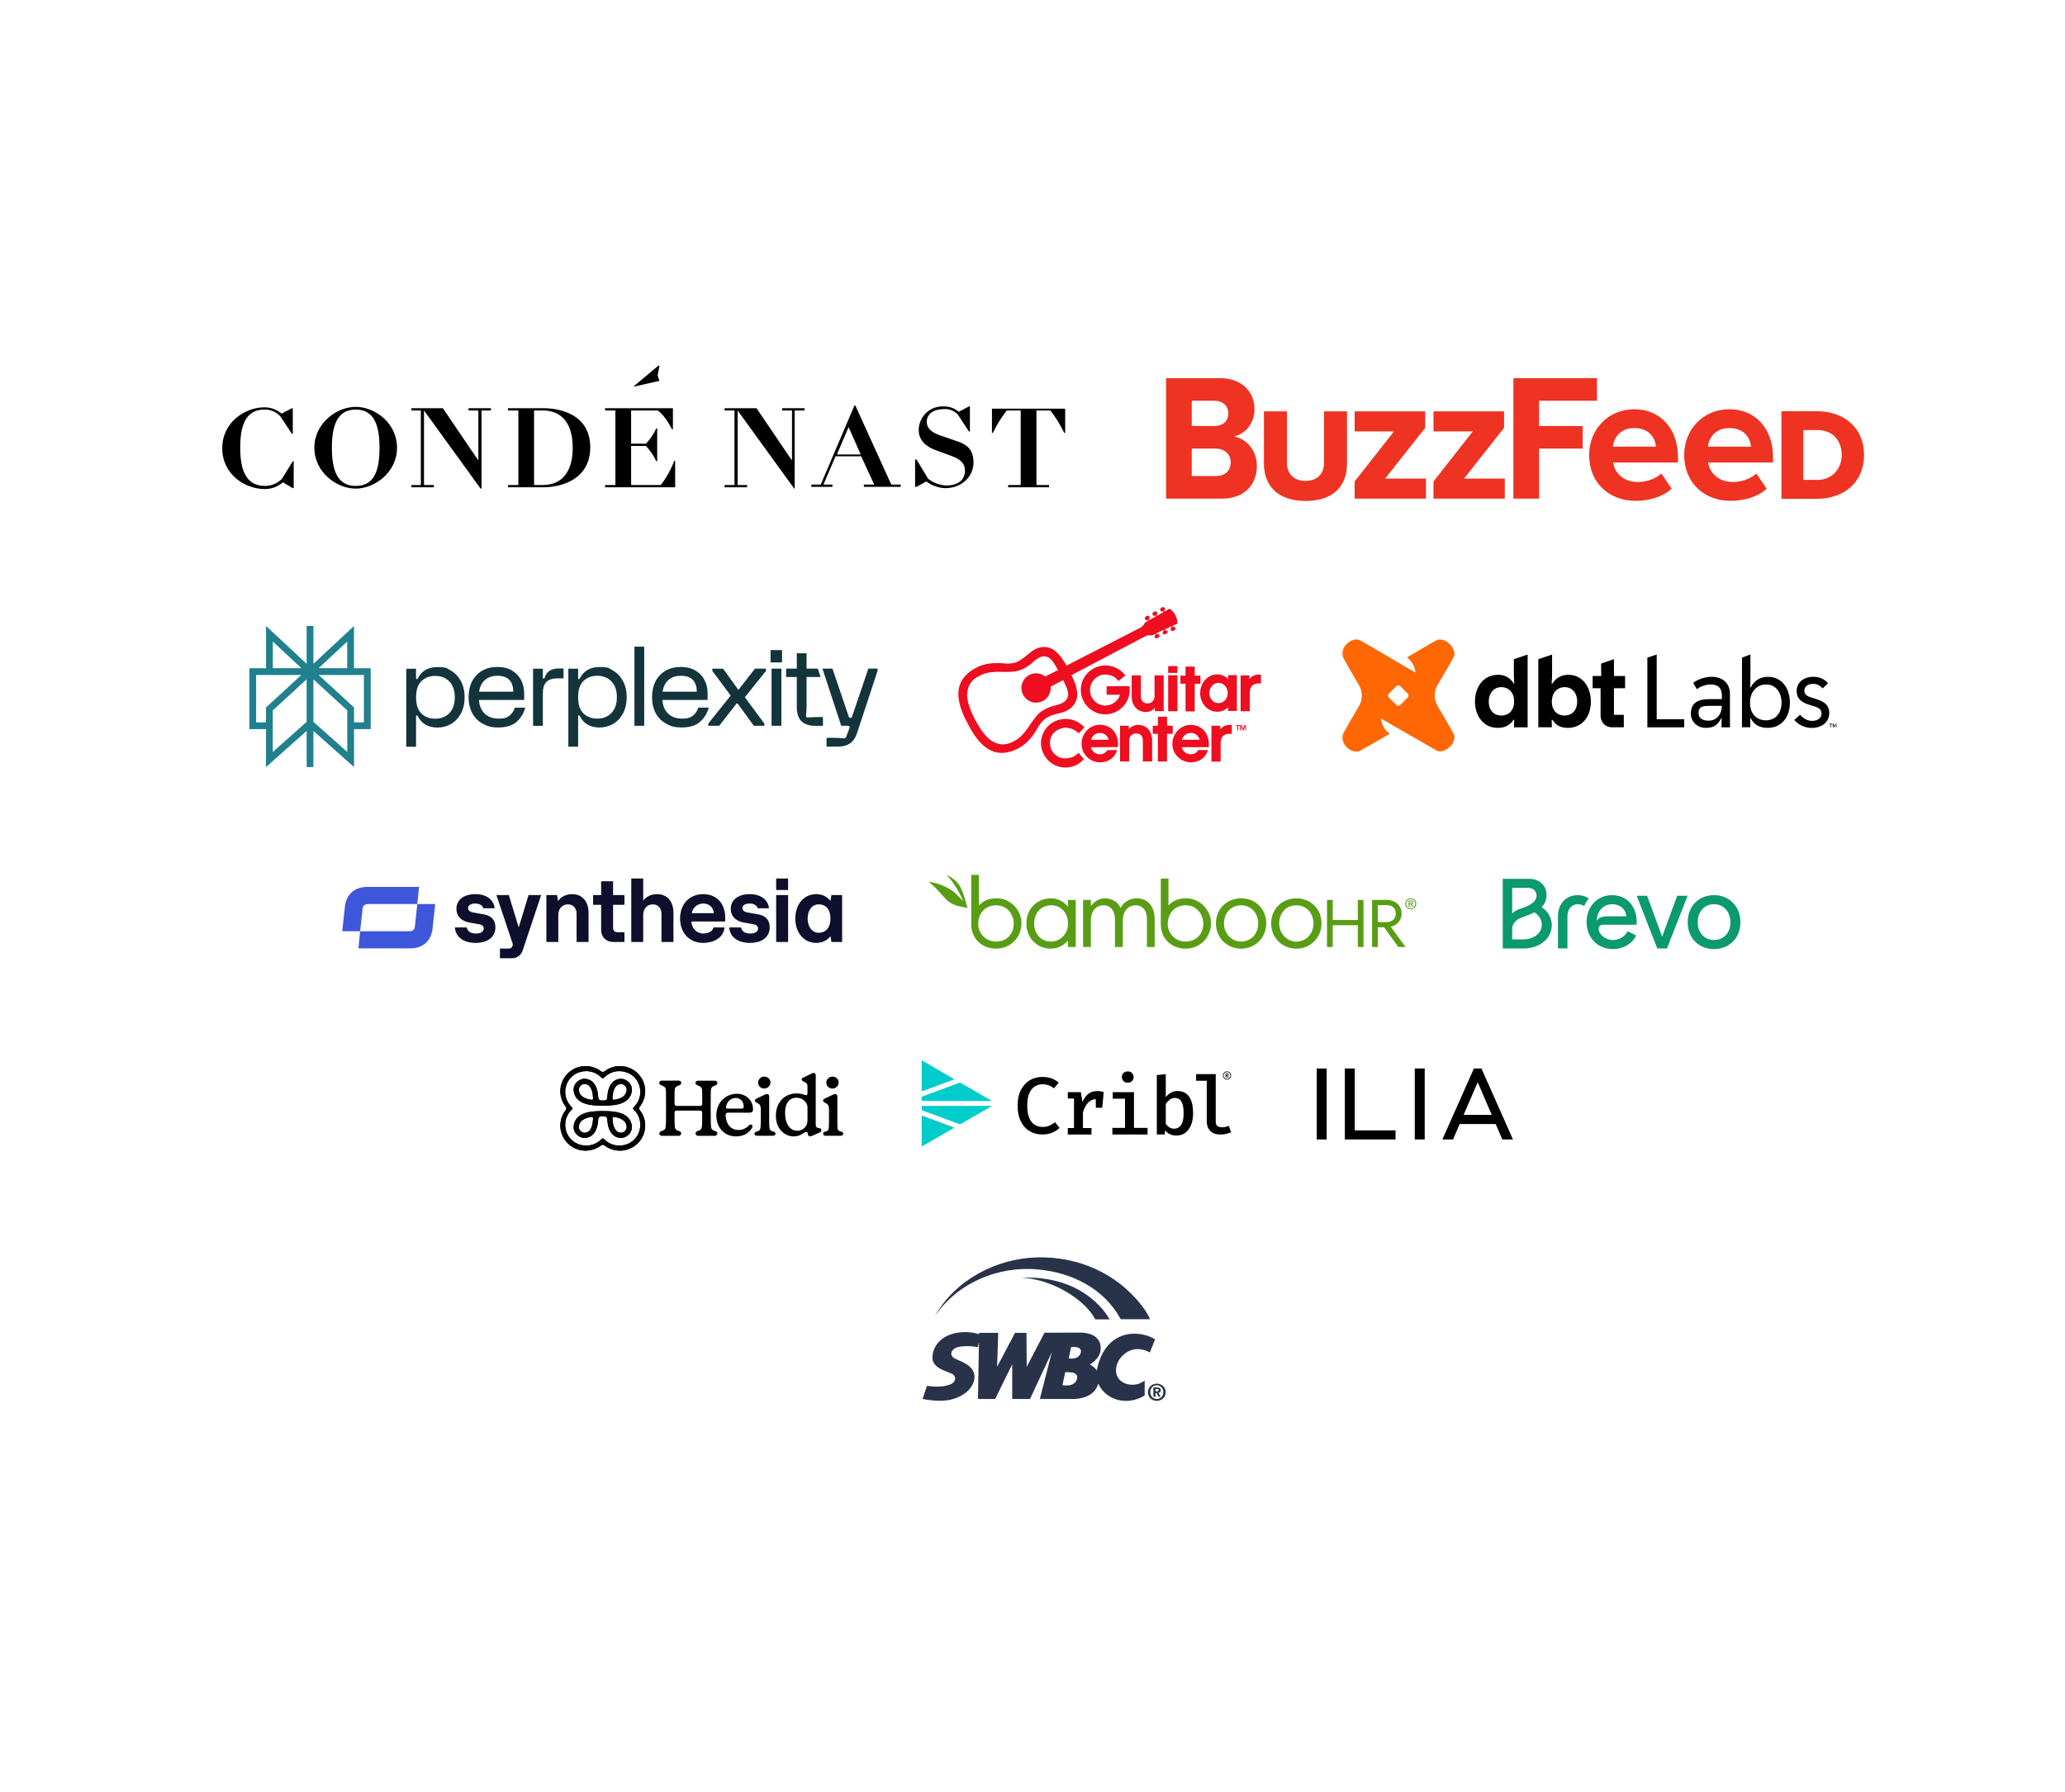 <svg width="818" height="710" viewBox="0 0 818 710" fill="none" xmlns="http://www.w3.org/2000/svg">
<g clip-path="url(#clip0_501_15781)">
<path d="M255.567 431.876C255.341 426.794 251.197 422.663 246.076 422.415C243.685 422.291 241.329 423.028 239.434 424.492C239.243 424.638 239.01 424.717 238.77 424.717C238.531 424.717 238.298 424.638 238.107 424.492C236.213 423.027 233.856 422.29 231.465 422.415C226.345 422.663 222.202 426.794 221.972 431.876C221.86 434.269 222.625 436.619 224.122 438.488C224.433 438.876 224.433 439.432 224.122 439.82C222.626 441.689 221.862 444.04 221.972 446.432C222.199 451.514 226.341 455.645 231.464 455.895C233.971 456.018 236.288 455.221 238.105 453.817C238.296 453.671 238.529 453.592 238.769 453.592C239.009 453.592 239.242 453.671 239.433 453.817C241.328 455.281 243.683 456.017 246.074 455.895C251.195 455.647 255.339 451.514 255.566 446.432C255.678 444.04 254.914 441.689 253.416 439.821C253.265 439.632 253.183 439.397 253.183 439.155C253.183 438.913 253.265 438.678 253.416 438.489C254.914 436.62 255.678 434.269 255.566 431.877L255.567 431.876ZM251.016 439.619C253.118 441.575 254.197 444.599 253.371 447.82C252.638 450.669 250.376 452.912 247.506 453.639C244.258 454.46 241.21 453.387 239.239 451.298C239.178 451.234 239.106 451.184 239.026 451.149C238.945 451.114 238.859 451.097 238.771 451.097C238.684 451.097 238.597 451.114 238.517 451.149C238.437 451.184 238.364 451.234 238.304 451.298C236.334 453.386 233.286 454.46 230.037 453.639C227.166 452.914 224.902 450.669 224.172 447.82C223.344 444.6 224.426 441.575 226.527 439.618C226.591 439.559 226.642 439.488 226.677 439.408C226.712 439.328 226.731 439.242 226.731 439.155C226.731 439.068 226.712 438.981 226.677 438.902C226.642 438.822 226.591 438.75 226.527 438.691C224.426 436.736 223.345 433.71 224.172 430.49C224.905 427.642 227.167 425.398 230.037 424.672C233.286 423.851 236.333 424.923 238.304 427.012C238.558 427.28 238.985 427.28 239.239 427.012C241.209 424.924 244.258 423.851 247.505 424.671C250.377 425.396 252.64 427.642 253.37 430.49C254.199 433.71 253.118 436.736 251.015 438.691C250.951 438.75 250.9 438.822 250.865 438.902C250.829 438.981 250.811 439.068 250.811 439.155C250.811 439.242 250.829 439.328 250.865 439.408C250.9 439.488 250.951 439.559 251.015 439.618" fill="black"/>
<path d="M246.035 427.437C244.316 427.437 242.805 428.299 241.891 429.802C241.168 430.986 240.695 432.3 240.544 434.976C240.528 435.257 240.405 435.522 240.201 435.716C239.997 435.91 239.727 436.02 239.446 436.023C239.221 436.026 238.995 436.027 238.77 436.027C238.536 436.028 238.31 436.026 238.093 436.023C237.812 436.02 237.542 435.91 237.338 435.716C237.134 435.522 237.012 435.257 236.996 434.976C236.844 432.299 236.37 430.985 235.649 429.802C234.733 428.299 233.223 427.437 231.505 427.437C229.491 427.437 227.235 429.246 227.235 431.669C227.235 433.669 228.242 435.419 229.995 436.465C231.667 437.46 233.717 438.079 238.771 438.079C243.826 438.079 245.876 437.46 247.548 436.465C249.301 435.419 250.306 433.671 250.306 431.669C250.306 429.246 248.054 427.437 246.038 427.437H246.035ZM231.055 434.707C229.525 433.795 229.297 432.412 229.297 431.671C229.297 430.496 230.507 429.489 231.499 429.489C232.491 429.489 233.328 429.964 233.876 430.864C234.44 431.793 234.814 432.873 234.935 435.194C234.939 435.277 234.924 435.36 234.892 435.436C234.86 435.512 234.812 435.581 234.75 435.636C234.689 435.691 234.616 435.732 234.537 435.756C234.457 435.78 234.374 435.785 234.292 435.773C232.58 435.521 231.742 435.118 231.056 434.709H231.054L231.055 434.707ZM246.48 434.707C245.794 435.118 244.956 435.521 243.244 435.771C243.162 435.783 243.079 435.777 243 435.754C242.921 435.73 242.848 435.689 242.786 435.634C242.725 435.578 242.676 435.51 242.644 435.434C242.612 435.358 242.598 435.275 242.601 435.193C242.722 432.873 243.094 431.792 243.66 430.862C244.208 429.964 245.03 429.487 246.037 429.487C247.044 429.487 248.239 430.496 248.239 431.669C248.239 432.413 248.009 433.794 246.481 434.706L246.48 434.707ZM231.506 450.873C233.224 450.873 234.736 450.01 235.65 448.507C236.372 447.323 236.845 446.009 236.997 443.333C237.013 443.052 237.135 442.787 237.339 442.593C237.543 442.399 237.813 442.289 238.094 442.286C238.545 442.28 238.996 442.28 239.448 442.286C239.729 442.289 239.999 442.399 240.203 442.593C240.406 442.787 240.529 443.052 240.545 443.333C240.696 446.01 241.171 447.323 241.892 448.507C242.807 450.01 244.318 450.873 246.036 450.873C248.05 450.873 250.304 449.062 250.304 446.64C250.304 444.639 249.299 442.889 247.546 441.845C245.874 440.848 243.824 440.23 238.769 440.23C233.715 440.23 231.665 440.848 229.993 441.845C228.24 442.89 227.234 444.637 227.234 446.64C227.234 449.062 229.487 450.872 231.502 450.872L231.506 450.873ZM246.488 443.602C248.017 444.513 248.244 445.897 248.244 446.638C248.244 447.814 247.034 448.82 246.043 448.82C245.051 448.82 244.214 448.345 243.667 447.445C243.103 446.516 242.729 445.434 242.607 443.114C242.603 443.031 242.617 442.949 242.649 442.872C242.681 442.796 242.73 442.728 242.792 442.672C242.853 442.617 242.926 442.576 243.006 442.552C243.085 442.529 243.169 442.523 243.251 442.536C244.962 442.788 245.8 443.191 246.486 443.6H246.488V443.602ZM231.062 443.602C231.748 443.191 232.587 442.788 234.297 442.538C234.379 442.525 234.463 442.531 234.542 442.555C234.622 442.578 234.695 442.619 234.756 442.675C234.818 442.73 234.866 442.798 234.898 442.875C234.93 442.951 234.945 443.033 234.941 443.116C234.819 445.436 234.447 446.518 233.881 447.447C233.334 448.345 232.512 448.822 231.506 448.822C230.497 448.822 229.304 447.816 229.304 446.642C229.304 445.898 229.533 444.516 231.062 443.605L231.062 443.602Z" fill="black"/>
<path d="M255.567 431.876C255.341 426.794 251.197 422.663 246.076 422.415C243.685 422.291 241.329 423.028 239.434 424.492C239.243 424.638 239.01 424.717 238.77 424.717C238.531 424.717 238.298 424.638 238.107 424.492C236.213 423.027 233.856 422.29 231.465 422.415C226.345 422.663 222.202 426.794 221.972 431.876C221.86 434.269 222.625 436.619 224.122 438.488C224.433 438.876 224.433 439.432 224.122 439.82C222.626 441.689 221.862 444.04 221.972 446.432C222.199 451.514 226.341 455.645 231.464 455.895C233.971 456.018 236.288 455.221 238.105 453.817C238.296 453.671 238.529 453.592 238.769 453.592C239.009 453.592 239.242 453.671 239.433 453.817C241.328 455.281 243.683 456.017 246.074 455.895C251.195 455.647 255.339 451.514 255.566 446.432C255.678 444.04 254.914 441.689 253.416 439.821C253.265 439.632 253.183 439.397 253.183 439.155C253.183 438.913 253.265 438.678 253.416 438.489C254.914 436.62 255.678 434.269 255.566 431.877L255.567 431.876ZM251.016 439.619C253.118 441.575 254.197 444.599 253.371 447.82C252.638 450.669 250.376 452.912 247.506 453.639C244.258 454.46 241.21 453.387 239.239 451.298C239.178 451.234 239.106 451.184 239.026 451.149C238.945 451.114 238.859 451.097 238.771 451.097C238.684 451.097 238.597 451.114 238.517 451.149C238.437 451.184 238.364 451.234 238.304 451.298C236.334 453.386 233.286 454.46 230.037 453.639C227.166 452.914 224.902 450.669 224.172 447.82C223.344 444.6 224.426 441.575 226.527 439.618C226.591 439.559 226.642 439.488 226.677 439.408C226.712 439.328 226.731 439.242 226.731 439.155C226.731 439.068 226.712 438.981 226.677 438.902C226.642 438.822 226.591 438.75 226.527 438.691C224.426 436.736 223.345 433.71 224.172 430.49C224.905 427.642 227.167 425.398 230.037 424.672C233.286 423.851 236.333 424.923 238.304 427.012C238.558 427.28 238.985 427.28 239.239 427.012C241.209 424.924 244.258 423.851 247.505 424.671C250.377 425.396 252.64 427.642 253.37 430.49C254.199 433.71 253.118 436.736 251.015 438.691C250.951 438.75 250.9 438.822 250.865 438.902C250.829 438.981 250.811 439.068 250.811 439.155C250.811 439.242 250.829 439.328 250.865 439.408C250.9 439.488 250.951 439.559 251.015 439.618" fill="black"/>
<path d="M246.035 427.437C244.316 427.437 242.805 428.299 241.891 429.802C241.168 430.986 240.695 432.3 240.544 434.976C240.528 435.258 240.405 435.522 240.201 435.717C239.997 435.911 239.727 436.02 239.446 436.023C239.221 436.026 238.995 436.028 238.77 436.028C238.536 436.028 238.31 436.027 238.093 436.023C237.812 436.02 237.542 435.911 237.338 435.716C237.134 435.522 237.012 435.258 236.996 434.976C236.844 432.299 236.37 430.986 235.649 429.802C234.733 428.299 233.223 427.437 231.505 427.437C229.491 427.437 227.235 429.247 227.235 431.669C227.235 433.67 228.242 435.42 229.995 436.465C231.667 437.461 233.717 438.079 238.771 438.079C243.826 438.079 245.876 437.461 247.548 436.465C249.301 435.42 250.306 433.672 250.306 431.669C250.306 429.247 248.054 427.437 246.038 427.437H246.035ZM231.055 434.707C229.525 433.796 229.297 432.412 229.297 431.671C229.297 430.496 230.507 429.489 231.499 429.489C232.491 429.489 233.328 429.964 233.876 430.864C234.44 431.793 234.814 432.873 234.935 435.195C234.939 435.277 234.924 435.36 234.892 435.436C234.86 435.513 234.812 435.581 234.75 435.636C234.689 435.692 234.616 435.733 234.537 435.756C234.457 435.78 234.374 435.786 234.292 435.773C232.58 435.521 231.742 435.118 231.056 434.709H231.054L231.055 434.707ZM246.48 434.707C245.794 435.118 244.956 435.521 243.244 435.771C243.162 435.784 243.079 435.778 243 435.754C242.921 435.73 242.848 435.689 242.786 435.634C242.725 435.579 242.676 435.511 242.644 435.434C242.612 435.358 242.598 435.276 242.601 435.193C242.722 432.873 243.094 431.792 243.66 430.862C244.208 429.964 245.03 429.487 246.037 429.487C247.044 429.487 248.239 430.496 248.239 431.669C248.239 432.413 248.009 433.795 246.481 434.706L246.48 434.707ZM231.506 450.873C233.224 450.873 234.736 450.01 235.65 448.507C236.372 447.323 236.845 446.009 236.997 443.333C237.013 443.052 237.135 442.788 237.339 442.593C237.543 442.399 237.813 442.289 238.094 442.286C238.545 442.28 238.996 442.28 239.448 442.286C239.729 442.289 239.999 442.399 240.203 442.593C240.406 442.788 240.529 443.052 240.545 443.333C240.696 446.01 241.171 447.324 241.892 448.507C242.807 450.01 244.318 450.873 246.036 450.873C248.05 450.873 250.304 449.063 250.304 446.64C250.304 444.64 249.299 442.89 247.546 441.845C245.874 440.849 243.824 440.23 238.769 440.23C233.715 440.23 231.665 440.849 229.993 441.845C228.24 442.891 227.234 444.638 227.234 446.64C227.234 449.063 229.487 450.872 231.502 450.872L231.506 450.873ZM246.488 443.602C248.017 444.514 248.244 445.897 248.244 446.638C248.244 447.814 247.034 448.82 246.043 448.82C245.051 448.82 244.214 448.345 243.667 447.445C243.103 446.516 242.729 445.434 242.607 443.115C242.603 443.032 242.617 442.949 242.649 442.873C242.681 442.796 242.73 442.728 242.792 442.673C242.853 442.617 242.926 442.576 243.006 442.553C243.085 442.529 243.169 442.524 243.251 442.536C244.962 442.788 245.8 443.191 246.486 443.6H246.488V443.602ZM231.062 443.602C231.748 443.191 232.587 442.788 234.297 442.538C234.379 442.526 234.463 442.531 234.542 442.555C234.622 442.579 234.695 442.62 234.756 442.675C234.818 442.73 234.866 442.799 234.898 442.875C234.93 442.951 234.945 443.034 234.941 443.116C234.819 445.436 234.447 446.518 233.881 447.447C233.334 448.345 232.512 448.823 231.506 448.823C230.497 448.823 229.304 447.816 229.304 446.642C229.304 445.898 229.533 444.516 231.062 443.605L231.062 443.602ZM291.828 433.37C295.43 433.37 298.35 435.878 298.289 439.589C298.289 440.039 298.173 440.358 297.935 440.564C297.696 440.77 297.343 440.858 296.88 440.86H288.422C288.06 440.86 287.795 440.968 287.631 441.174C287.474 441.368 287.404 441.654 287.428 442.03L287.434 442.108L287.451 442.29C287.637 444.16 288.258 445.507 289.144 446.394C290.056 447.308 291.251 447.735 292.544 447.735C293.969 447.735 295.431 447.217 296.669 445.9C297.035 445.531 297.484 445.502 297.777 445.694C298.073 445.888 298.204 446.296 297.951 446.781C296.461 449.523 293.707 450.257 291.583 450.257C289.295 450.257 287.337 449.415 285.953 447.949C284.574 446.487 283.764 444.409 283.759 441.928H283.757V441.903C283.757 436.715 287.638 433.37 291.828 433.37ZM291.43 435.025C289.933 435.025 288.12 436.022 287.621 438.347C287.551 438.65 287.593 438.878 287.71 439.028C287.825 439.179 288.021 439.262 288.263 439.262H293.821C294.112 439.262 294.321 439.172 294.45 439.005C294.583 438.837 294.635 438.586 294.606 438.254C294.523 437.094 294.081 436.288 293.485 435.77C292.889 435.253 292.136 435.025 291.43 435.025ZM303.02 433.697C303.558 433.461 303.968 433.412 304.249 433.551C304.551 433.699 304.693 434.052 304.693 434.578C304.661 437.957 304.661 441.337 304.693 444.716L304.706 445.251C304.719 445.754 304.734 446.165 304.764 446.504C304.804 446.957 304.868 447.279 304.983 447.521C305.183 447.942 305.538 448.125 306.206 448.326L306.512 448.413L306.614 448.448C306.839 448.534 307 448.661 307.097 448.806C307.151 448.883 307.188 448.97 307.206 449.062C307.224 449.153 307.223 449.248 307.202 449.339C307.119 449.695 306.751 450.004 306.179 450.012C304.098 450.004 301.98 450.004 299.843 450.012C299.289 450.004 298.938 449.697 298.862 449.342C298.786 448.987 298.987 448.594 299.519 448.421L299.811 448.338C300.455 448.146 300.82 447.964 301.038 447.541C301.163 447.297 301.24 446.973 301.288 446.518C301.337 446.063 301.357 445.477 301.372 444.715L301.382 444.131C301.402 442.757 301.399 441.31 301.371 439.834C301.358 438.817 301.265 438.237 301.006 437.826C300.747 437.414 300.324 437.168 299.637 436.823C299.213 436.594 299.012 436.314 299.023 436.036C299.034 435.757 299.258 435.498 299.654 435.307L300.444 434.931C301.212 434.565 301.946 434.212 302.906 433.744L303.016 433.694L303.02 433.697ZM302.743 426.571C304.099 426.571 305.198 427.586 305.198 428.838C305.199 429.161 305.136 429.481 305.013 429.779C304.89 430.078 304.709 430.349 304.481 430.578C304.253 430.807 303.982 430.988 303.684 431.112C303.385 431.236 303.066 431.299 302.743 431.299C301.377 431.299 300.303 430.258 300.303 428.969C300.303 427.68 301.402 426.571 302.743 426.571ZM321.441 425.388C321.92 425.148 322.334 425.064 322.638 425.181C322.963 425.307 323.145 425.66 323.144 426.264L323.131 428.771C323.106 434.473 323.104 439.25 323.126 445.355V445.466C323.139 446.01 323.243 446.369 323.445 446.598C323.659 446.842 323.988 446.947 324.452 446.968L324.507 446.97C324.779 446.993 324.982 447.081 325.121 447.209C325.271 447.348 325.347 447.53 325.358 447.722C325.376 448.08 325.17 448.469 324.79 448.66L324.711 448.697C324.223 448.896 323.704 449.141 323.183 449.385C322.662 449.628 322.142 449.873 321.647 450.069C321.187 450.249 320.809 450.291 320.532 450.174C320.255 450.055 320.089 449.779 320.049 449.341L320.037 449.263C319.975 448.888 319.789 448.647 319.54 448.554C319.272 448.452 318.927 448.514 318.568 448.768C317.45 449.614 316.17 450.262 314.322 450.26C310.983 450.258 307.368 447.454 307.347 442.14L307.343 442.144V442.084L307.346 441.837C307.4 439.303 308.248 437.179 309.658 435.674C311.113 434.121 313.166 433.23 315.556 433.231L315.773 433.235C316.792 433.259 317.799 433.461 318.75 433.831C319.144 433.979 319.421 433.972 319.601 433.845C319.78 433.716 319.87 433.465 319.87 433.093V430.54C319.861 429.961 319.769 429.598 319.54 429.312C319.292 429.005 318.882 428.782 318.222 428.481C317.772 428.265 317.56 427.97 317.566 427.678C317.573 427.385 317.799 427.113 318.193 426.94L318.596 426.769C319.54 426.362 320.478 425.903 321.338 425.437L321.434 425.387L321.441 425.388ZM315.493 434.931C314.343 434.931 313.218 435.298 312.382 436.245C311.547 437.191 310.995 438.722 310.995 441.057C310.995 443.239 311.498 444.986 312.354 446.186C313.206 447.379 314.405 448.032 315.812 448.039H315.837C318.054 448.039 319.867 446.345 319.867 443.934V438.722C319.867 437.038 318.229 434.934 315.493 434.934V434.931ZM330.028 433.697C330.566 433.461 330.975 433.412 331.256 433.551C331.56 433.699 331.701 434.052 331.701 434.578C331.67 437.957 331.67 441.337 331.701 444.716L331.72 445.725C331.724 446.02 331.732 446.281 331.742 446.507C331.763 446.96 331.804 447.281 331.893 447.524C331.983 447.764 332.124 447.926 332.35 448.06C332.548 448.176 332.813 448.269 333.165 448.37L333.324 448.415L333.425 448.449C333.65 448.536 333.811 448.663 333.908 448.808C333.962 448.885 333.999 448.971 334.017 449.063C334.035 449.155 334.034 449.249 334.013 449.34C333.931 449.697 333.561 450.005 332.991 450.013C331.011 450.005 329.031 450.005 327.052 450.013C326.498 450.005 326.146 449.698 326.071 449.344C325.993 448.989 326.197 448.595 326.727 448.423L326.877 448.381C327.603 448.172 327.959 447.997 328.146 447.544C328.247 447.301 328.299 446.977 328.328 446.519C328.359 446.064 328.366 445.479 328.379 444.716L328.39 444.132C328.41 442.758 328.408 441.312 328.379 439.836C328.366 438.819 328.274 438.239 328.015 437.828C327.756 437.416 327.332 437.169 326.644 436.824C326.222 436.595 326.018 436.315 326.031 436.038C326.042 435.76 326.266 435.499 326.662 435.308C327.75 434.794 328.835 434.273 329.917 433.746L330.025 433.696L330.028 433.697ZM329.751 426.571C331.106 426.571 332.205 427.586 332.205 428.838C332.206 429.161 332.143 429.481 332.02 429.779C331.897 430.078 331.717 430.349 331.489 430.578C331.261 430.807 330.99 430.988 330.692 431.112C330.393 431.236 330.074 431.299 329.751 431.299C328.385 431.299 327.31 430.258 327.31 428.969C327.31 427.68 328.409 426.571 329.751 426.571Z" fill="black"/>
<path d="M262.232 428.157L263.026 428.169C264.902 428.195 266.953 428.19 268.804 428.157H268.862C269.433 428.169 269.774 428.495 269.848 428.879C269.925 429.273 269.718 429.723 269.209 429.941C268.344 430.268 267.859 430.502 267.582 430.86C267.308 431.219 267.24 431.706 267.229 432.554C267.213 433.516 267.204 434.478 267.201 435.441V437.385C267.201 437.829 267.562 438.188 268.006 438.188H277.363C277.576 438.188 277.781 438.103 277.932 437.953C278.082 437.802 278.167 437.598 278.168 437.385V435.441L278.165 434.757C278.162 434.294 278.159 433.814 278.151 433.326L278.14 432.591C278.129 431.737 278.063 431.247 277.789 430.891C277.513 430.532 277.025 430.299 276.151 429.973C275.64 429.753 275.436 429.307 275.513 428.911C275.591 428.517 275.945 428.184 276.533 428.187L277.35 428.2C279.271 428.225 281.282 428.22 283.148 428.187H283.203C283.769 428.2 284.108 428.52 284.187 428.9C284.267 429.292 284.068 429.74 283.567 429.963C282.686 430.305 282.196 430.543 281.92 430.918C281.679 431.244 281.598 431.679 281.571 432.393L281.563 432.717C281.503 436.626 281.503 440.535 281.563 444.444L281.576 444.988C281.59 445.499 281.608 445.911 281.643 446.249C281.688 446.701 281.762 447.02 281.89 447.259C282.142 447.736 282.607 447.911 283.51 448.213C283.792 448.314 283.974 448.478 284.075 448.67C284.171 448.858 284.195 449.074 284.141 449.279C284.04 449.68 283.671 450.033 283.167 450.033C280.957 450.007 278.747 450.007 276.537 450.033C276.032 450.033 275.669 449.682 275.568 449.28C275.516 449.076 275.538 448.86 275.63 448.672C275.728 448.48 275.904 448.314 276.176 448.211L276.499 448.096C277.205 447.84 277.593 447.648 277.814 447.236C277.941 447.001 278.014 446.691 278.06 446.248C278.104 445.806 278.12 445.238 278.134 444.486L278.149 443.724C278.159 442.968 278.164 442.229 278.164 441.547V440.834C278.164 440.621 278.079 440.416 277.928 440.266C277.776 440.115 277.572 440.031 277.359 440.031H268.002C267.789 440.031 267.584 440.115 267.433 440.266C267.282 440.416 267.197 440.621 267.196 440.834V440.91C267.196 441.706 267.196 442.819 267.217 443.984L267.226 444.486L267.237 445.019C267.25 445.521 267.267 445.928 267.302 446.263C267.348 446.709 267.423 447.024 267.552 447.262C267.775 447.679 268.161 447.869 268.862 448.116L269.183 448.225L269.233 448.245C269.478 448.344 269.641 448.499 269.737 448.675C269.837 448.864 269.856 449.078 269.809 449.28C269.755 449.498 269.628 449.692 269.449 449.829C269.27 449.966 269.05 450.037 268.824 450.032C266.615 450.002 264.404 450.002 262.194 450.032C261.969 450.039 261.748 449.969 261.569 449.833C261.389 449.698 261.26 449.505 261.204 449.287C261.152 449.084 261.177 448.869 261.272 448.682C261.372 448.492 261.554 448.327 261.829 448.227L262.149 448.116C262.85 447.869 263.241 447.674 263.465 447.247C263.595 447.001 263.672 446.679 263.72 446.22C263.766 445.762 263.785 445.171 263.801 444.397L263.819 443.057C263.853 439.901 263.847 436.519 263.801 432.656L263.794 432.339C263.766 431.636 263.685 431.205 263.44 430.881C263.16 430.506 262.664 430.266 261.777 429.92C261.29 429.703 261.09 429.259 261.169 428.87C261.25 428.478 261.613 428.15 262.234 428.157H262.232Z" fill="black"/>
</g>
<g clip-path="url(#clip1_501_15781)">
<path d="M412.801 426.704C414.28 426.704 415.53 426.897 416.55 427.284C417.569 427.67 418.518 428.224 419.395 428.944L417.478 431.231C416.823 430.681 416.12 430.273 415.369 430.008C414.619 429.743 413.822 429.611 412.977 429.611C411.888 429.611 410.884 429.887 409.965 430.437C409.046 430.988 408.309 431.883 407.755 433.122C407.2 434.361 406.922 436.013 406.922 438.078C406.922 440.101 407.187 441.732 407.715 442.971C408.244 444.21 408.968 445.11 409.887 445.671C410.806 446.233 411.837 446.513 412.978 446.513C414.15 446.513 415.122 446.32 415.894 445.933C416.665 445.547 417.347 445.11 417.938 444.623L419.713 446.895C418.984 447.605 418.059 448.215 416.94 448.729C415.82 449.243 414.457 449.5 412.851 449.5C411.001 449.5 409.34 449.063 407.866 448.189C406.393 447.315 405.23 446.031 404.38 444.336C403.527 442.642 403.102 440.556 403.102 438.078C403.102 435.621 403.541 433.548 404.417 431.859C405.295 430.169 406.467 428.888 407.937 428.014C409.404 427.14 411.026 426.704 412.801 426.704ZM436.032 432.415C435.635 432.335 435.189 432.295 434.693 432.295C433.235 432.295 432.043 432.663 431.118 433.399C430.194 434.135 429.42 435.208 428.797 436.616L428.147 432.724H422.981V435.25H425.437V446.958H422.981V449.5H432.364V446.958H428.988V440.731C429.495 439.058 430.19 437.766 431.072 436.855C431.918 435.981 432.922 435.538 434.075 435.503V438.904H436.611L437.213 432.725C436.821 432.598 436.428 432.494 436.032 432.415ZM449.195 432.725V446.895H454.578V449.5H440.636V446.894H445.645V435.33H440.795V432.725H449.195ZM446.723 424.511C447.42 424.511 447.983 424.724 448.411 425.147C448.839 425.571 449.053 426.101 449.053 426.736C449.053 427.371 448.839 427.906 448.411 428.34C447.983 428.774 447.42 428.991 446.723 428.991C446.047 428.991 445.492 428.774 445.058 428.34C444.625 427.906 444.409 427.371 444.409 426.736C444.409 426.101 444.625 425.571 445.058 425.147C445.492 424.724 446.047 424.511 446.723 424.511ZM461.795 434.721C462.375 433.958 463.055 433.36 463.831 432.926C464.609 432.492 465.461 432.275 466.392 432.275C467.86 432.275 469.051 432.638 469.965 433.363C470.879 434.089 471.549 435.111 471.978 436.429C472.405 437.748 472.62 439.297 472.62 441.076C472.62 442.781 472.365 444.3 471.859 445.635C471.351 446.969 470.604 448.018 469.616 448.78C468.628 449.542 467.411 449.923 465.963 449.923C464.093 449.923 462.624 449.23 461.557 447.843L461.368 449.495H458.245V425.983L461.795 425.586L461.795 434.721ZM465.076 447.207C466.28 447.207 467.213 446.714 467.873 445.729C468.533 444.744 468.864 443.198 468.864 441.091C468.864 439.66 468.731 438.498 468.467 437.603C468.203 436.709 467.814 436.054 467.302 435.642C466.79 435.229 466.163 435.022 465.425 435.022C464.632 435.022 463.935 435.261 463.333 435.737C462.731 436.214 462.218 436.776 461.795 437.421V445.269C462.187 445.873 462.659 446.347 463.215 446.691C463.769 447.035 464.389 447.207 465.076 447.207ZM481.582 425.586V444.522C481.582 445.295 481.816 445.844 482.287 446.166C482.757 446.489 483.367 446.651 484.118 446.651C484.603 446.651 485.063 446.598 485.496 446.492C485.93 446.386 486.352 446.254 486.765 446.095L487.667 448.573C487.171 448.827 486.561 449.049 485.838 449.24C485.113 449.43 484.287 449.526 483.357 449.526C481.676 449.526 480.369 449.052 479.434 448.104C478.499 447.157 478.032 445.856 478.032 444.204V428.208H473.811V425.586H481.582ZM486.384 426.984L486.023 426.327H485.769V426.984H485.472V425.304H486.036C486.385 425.304 486.655 425.427 486.655 425.803C486.655 426.06 486.522 426.214 486.319 426.283L486.718 426.984H486.384ZM485.769 426.09H486.006C486.236 426.09 486.359 425.993 486.359 425.802C486.359 425.609 486.236 425.543 486.006 425.543H485.769V426.09ZM486.048 427.743C485.154 427.743 484.427 427.015 484.427 426.119C484.427 425.223 485.154 424.495 486.048 424.495C486.941 424.495 487.667 425.223 487.667 426.119C487.667 427.015 486.94 427.743 486.048 427.743ZM486.048 424.766C485.304 424.766 484.697 425.372 484.697 426.119C484.697 426.866 485.303 427.472 486.048 427.472C486.792 427.472 487.398 426.866 487.398 426.119C487.398 425.372 486.792 424.766 486.048 424.766Z" fill="black"/>
<path d="M377.745 427.42C377.938 427.532 377.926 427.686 377.716 427.764L365.48 432.308C365.349 432.373 365.191 432.32 365.127 432.189C365.104 432.144 365.095 432.094 365.1 432.044V420.507C365.1 420.284 365.258 420.193 365.451 420.305L377.745 427.42ZM380.656 429.103C380.43 428.989 380.169 428.966 379.926 429.041L365.477 434.407C365.257 434.501 365.11 434.713 365.098 434.953V435.819C365.098 436.043 365.279 436.223 365.502 436.224H392.552C392.775 436.224 392.799 436.133 392.606 436.023L380.656 429.103Z" fill="#00CCCC"/>
<path d="M365.45 454.113C365.257 454.225 365.099 454.133 365.099 453.911V442.374C365.094 442.324 365.103 442.273 365.125 442.228C365.19 442.098 365.349 442.045 365.478 442.11L377.715 446.654C377.924 446.731 377.937 446.885 377.744 446.998L365.45 454.113Z" fill="#00CCCC"/>
<path d="M392.606 438.395C392.799 438.285 392.774 438.193 392.551 438.193H365.502C365.279 438.194 365.098 438.376 365.098 438.599V439.464C365.11 439.704 365.257 439.916 365.477 440.011L379.926 445.376C380.169 445.451 380.43 445.428 380.656 445.314L392.606 438.395Z" fill="#00CCCC"/>
</g>
<g clip-path="url(#clip2_501_15781)">
<path d="M521.594 423.353H525.53V451.461H521.594V423.353ZM560.429 423.353H564.365V451.461H560.429V423.353ZM585.364 428.787L579.772 441.728H590.92L585.364 428.787ZM595.104 451.461L592.467 445.359H578.224L575.588 451.461H571.369L583.852 423.353H586.841L599.324 451.461H595.104ZM551.487 447.874H536.663V423.353H532.727V451.461H552.815V447.874H551.487Z" fill="black"/>
</g>
<g clip-path="url(#clip3_501_15781)">
<path d="M411.372 503.004C424.647 504.22 437.484 510.639 443.951 522.698C447.987 522.698 451.585 522.698 455.621 522.698C454.697 520.801 453.628 519.051 452.412 517.495C442.298 504.22 426.64 497.801 410.934 498.19C394.839 498.58 378.355 507.04 370.332 521.531C379.182 508.256 395.666 501.4 411.372 503.004Z" fill="#28334A"/>
<path d="M442.297 544.579C441.276 540.398 444.242 536.605 447.5 535.195C450.223 534.028 453.043 534.514 455.475 535.875L457.566 530.673C454.842 528.922 450.661 528.047 447.16 528.582C439.428 529.797 435.684 536.362 434.468 543.023C433.399 541.37 431.697 540.641 431.697 540.641C431.697 540.641 435.635 538.55 435.976 534.952C436.657 527.512 427.709 527.998 427.709 527.998L413.754 528.047L406.703 541.565L406.606 528.095H402.084L394.984 541.516L395.422 528.095H387.837V528.63C381.223 526.539 371.596 528.193 369.602 535.875C369.262 537.286 369.164 538.696 369.942 540.057C371.401 542.44 374.464 543.169 376.896 544.239C377.82 544.628 378.598 545.552 378.306 546.67C377.868 548.324 375.875 548.761 374.464 549.102C371.693 549.782 367.171 549.102 367.171 549.102L365.469 554.305C371.012 555.326 377.333 555.763 382.488 551.873C385.259 549.782 387.156 545.892 385.259 542.829C383.801 540.446 380.98 539.571 378.306 538.307C375.777 537.091 376.75 534.514 379.327 533.785C381.369 533.201 385.065 533.25 387.302 533.785L387.788 531.84L387.399 554.305H394.206L400.965 540.544V554.305H408.016L416.671 535.73L411.906 554.305H425.035C425.035 554.305 432.28 554.645 434.663 549.296C434.809 548.907 434.955 548.567 435.052 548.226C438.213 555.131 446.917 557.028 453.432 552.894V547.011C449.931 549.782 443.707 549.102 442.297 544.579ZM426.445 546.865C425.132 549.782 420.853 548.81 420.853 548.81L421.972 543.656L424.306 543.753C424.306 543.704 427.709 544.045 426.445 546.865ZM427.953 536.41C426.834 538.939 423.333 538.21 423.333 538.21L424.306 533.736H426.299C426.299 533.785 429.022 533.979 427.953 536.41Z" fill="#28334A"/>
<path d="M404.512 506.262C416.182 506.651 429.457 514.48 433.882 522.747H439.522C439.522 522.747 430.721 505.095 404.512 506.262Z" fill="#28334A"/>
<path d="M458.243 548.227C456.444 548.227 454.742 549.491 454.742 551.63C454.742 553.77 456.395 555.034 458.243 555.034C460.091 555.034 461.744 553.77 461.744 551.63C461.744 549.491 460.091 548.227 458.243 548.227ZM458.243 554.305C456.784 554.305 455.666 553.186 455.666 551.582C455.666 549.977 456.833 548.859 458.243 548.859C459.653 548.859 460.82 549.977 460.82 551.582C460.869 553.235 459.653 554.305 458.243 554.305Z" fill="#28334A"/>
<path d="M459.8 550.852C459.8 550.025 459.265 549.733 458.293 549.733H456.883V553.429H457.709V551.873H458.098L458.974 553.429H459.8L458.828 551.824C459.411 551.824 459.8 551.533 459.8 550.852ZM458.39 551.289H457.709V550.366H458.39C458.779 550.366 459.022 550.463 459.022 550.803C458.974 551.046 458.828 551.289 458.39 551.289Z" fill="#28334A"/>
</g>
<path d="M261.219 150.891L260.507 148.756L261.219 145.018L260.863 144.84L251.074 153.027V153.205L261.219 150.891Z" fill="black"/>
<path d="M111.711 189.686C110.831 190.588 109.779 191.305 108.618 191.794C107.456 192.283 106.208 192.535 104.948 192.533C97.116 192.533 95.159 185.592 95.159 177.404C95.159 169.217 96.938 162.276 104.77 162.276C105.982 162.246 107.186 162.486 108.294 162.979C109.402 163.471 110.387 164.204 111.177 165.123L115.627 171.887H115.983V161.742H115.627L111.533 163.878C109.643 162.275 107.248 161.392 104.77 161.386C97.116 161.386 88.039 167.259 88.039 177.582C88.039 187.906 96.938 193.779 104.948 193.779C107.562 193.761 110.085 192.815 112.067 191.109L115.983 193.423H116.339V182.744H115.983L111.711 189.686Z" fill="black"/>
<path d="M140.902 161.207C133.427 161.207 124.527 167.615 124.527 177.404C124.527 187.193 133.427 193.601 140.902 193.601C148.377 193.601 157.277 187.193 157.277 177.404C157.277 167.615 148.555 161.207 140.902 161.207ZM140.902 192.533C133.427 192.533 131.469 185.947 131.469 177.404C131.469 168.86 133.427 162.275 140.902 162.275C148.377 162.275 150.335 168.86 150.335 177.404C150.335 185.947 148.555 192.533 140.902 192.533Z" fill="black"/>
<path d="M185.577 162.631H189.493V182.21H189.315L175.432 161.741H162.973V162.631H166.71V192.177H162.973V193.067H171.872V192.177H167.956V162.631L190.383 193.601H190.738V162.631H194.476V161.741H185.577V162.631Z" fill="black"/>
<path d="M215.299 161.741H201.238V162.631H205.332V192.177H201.238V193.067H215.299C222.241 193.067 233.81 190.041 233.81 177.226C233.81 164.411 222.241 161.741 215.299 161.741ZM214.943 192.177H211.561V162.631H214.943C223.131 162.631 226.868 168.505 226.868 177.404C226.868 186.303 223.131 192.177 214.943 192.177Z" fill="black"/>
<path d="M261.754 192.177H250.007V176.692H255.88C257.557 178.48 258.939 180.522 259.974 182.744H260.33V169.751H259.974C258.939 171.972 257.557 174.014 255.88 175.802H250.007V162.631H260.508C263.534 164.589 266.203 170.107 266.203 170.107H266.559V161.741H239.684V162.631H243.777V192.177H239.684V193.067H267.449V182.566H267.093C265.807 186.02 264.007 189.26 261.754 192.177Z" fill="black"/>
<path d="M309.813 162.631H313.729V182.21H313.551L299.668 161.741H287.031V162.631H290.947V192.177H287.031V193.067H295.931V192.177H292.193V162.631L314.619 193.601H314.797V162.631H318.713V161.741H309.813V162.631Z" fill="black"/>
<path d="M338.822 160.673H338.466L325.117 191.998H321.379V192.888H329.744V191.998H326.185L330.99 180.785H341.135L346.297 191.998H342.203V192.888H356.798V191.998H353.06L338.822 160.673ZM331.524 180.073L336.152 169.216L340.957 180.073H331.524Z" fill="black"/>
<path d="M378.867 174.734L372.637 172.598C369.612 171.53 367.12 170.106 367.12 167.08C367.12 164.055 369.79 162.097 373.883 162.097C374.905 162.011 375.932 162.159 376.888 162.529C377.843 162.899 378.703 163.482 379.401 164.233L383.851 170.996H384.206V161.029H383.851L379.757 163.165C378.13 161.752 376.039 160.991 373.883 161.029C372.616 160.957 371.345 161.142 370.151 161.572C368.957 162.003 367.86 162.67 366.929 163.534C365.999 164.399 365.253 165.442 364.735 166.602C364.217 167.762 363.939 169.014 363.916 170.284C363.916 174.734 367.12 177.048 370.502 178.294L376.731 180.607C380.113 181.853 382.249 183.277 382.249 186.481C382.249 189.685 380.113 192.354 374.773 192.354C372.18 192.228 369.692 191.295 367.654 189.685L363.026 182.031H362.492V192.888H363.026L366.942 190.753C369.101 192.39 371.71 193.322 374.417 193.422C381.181 193.422 385.63 188.617 385.63 183.277C385.63 177.938 382.783 175.98 378.867 174.734Z" fill="black"/>
<path d="M392.934 161.741V171.53H393.29C394.811 168.378 396.661 165.396 398.807 162.631H404.325V192.177H399.341V193.067H415.538V192.177H410.554V162.631H416.072C418.218 165.396 420.068 168.378 421.589 171.53H421.945V161.919H392.934V161.741Z" fill="black"/>
<g clip-path="url(#clip4_501_15781)">
<path d="M461.914 197.57V149.837H483.202C492.274 149.837 496.94 155.638 496.94 161.989C496.94 167.919 493.214 172.002 488.71 172.942C493.862 173.72 497.88 178.678 497.88 184.608C497.88 191.834 493.149 197.57 484.012 197.57H461.914ZM486.572 163.804C486.572 160.855 484.433 158.781 480.999 158.781H472.088V168.794H480.999C484.433 168.794 486.572 166.882 486.572 163.804ZM487.511 183.182C487.511 180.168 485.373 177.738 481.42 177.738H472.088V188.626H481.452C485.211 188.626 487.511 186.617 487.511 183.182Z" fill="#EE3322"/>
<path d="M500.668 183.733V162.993H509.805V183.441C509.805 187.557 512.3 190.538 517.16 190.538C521.956 190.538 524.483 187.557 524.483 183.441V162.993H533.588V183.7C533.588 192.385 528.371 198.477 517.193 198.477C506.014 198.477 500.668 192.32 500.668 183.733Z" fill="#EE3322"/>
<path d="M536.602 197.57V190.765L552.187 170.933H536.602V162.993H564.564V169.507L548.687 189.631H564.856V197.57H536.602Z" fill="#EE3322"/>
<path d="M567.836 197.57V190.765L583.421 170.933H567.836V162.993H595.799V169.507L579.922 189.631H596.09V197.57H567.836Z" fill="#EE3322"/>
<path d="M599.492 197.57V149.837H632.607V158.781H609.666V168.794H626.936V177.738H609.666V197.57H599.492Z" fill="#EE3322"/>
<path d="M629.496 180.266C629.496 170.253 636.948 162.151 647.382 162.151C657.75 162.151 664.684 169.896 664.684 181.109V183.247H638.99C639.638 187.46 643.072 190.992 648.937 190.992C651.886 190.992 655.871 189.761 658.107 187.622L662.189 193.65C658.755 196.793 653.311 198.446 647.965 198.446C637.435 198.446 629.496 191.349 629.496 180.266ZM647.382 169.605C641.744 169.605 639.281 173.526 638.925 176.961H655.968C655.677 173.655 653.376 169.605 647.382 169.605Z" fill="#EE3322"/>
<path d="M667.148 180.266C667.148 170.253 674.601 162.151 685.034 162.151C695.403 162.151 702.337 169.896 702.337 181.109V183.247H676.642C677.29 187.46 680.725 190.992 686.589 190.992C689.538 190.992 693.523 189.761 695.759 187.622L699.842 193.65C696.407 196.793 690.964 198.446 685.617 198.446C675.087 198.446 667.148 191.349 667.148 180.266ZM685.034 169.605C679.396 169.605 676.934 173.526 676.577 176.961H693.621C693.329 173.655 691.028 169.605 685.034 169.605Z" fill="#EE3322"/>
<path d="M705.676 197.635V162.929H719.609C730.528 162.929 738.402 169.475 738.402 180.266C738.402 191.024 730.56 197.635 719.673 197.635H705.676ZM729.556 180.266C729.556 174.886 726.316 170.414 719.965 170.414H714.327V190.149H719.965C726.024 190.149 729.556 185.418 729.556 180.266Z" fill="#EE3322"/>
</g>
<g clip-path="url(#clip5_501_15781)">
<mask id="mask0_501_15781" style="mask-type:luminance" maskUnits="userSpaceOnUse" x="531" y="252" width="197" height="47">
<path d="M727.728 252.998H531.379V298.194H727.728V252.998Z" fill="white"/>
</mask>
<g mask="url(#mask0_501_15781)">
<path d="M638.442 288.165C635.896 288.165 634.033 286.101 634.033 283.555V272.698H630.879V267.847H634.284L634.233 262.921L639.33 261.158V267.847H643.74V272.698H639.33V283.224H643.232V288.165H638.442Z" fill="black"/>
<path d="M621.093 288.396C618.426 288.396 616.403 287.533 614.946 285.188L614.665 285.228C614.705 286.237 614.745 287.116 614.745 288.165H609.367V261.184L614.826 259.341V265.985C614.826 267.923 614.826 268.977 614.625 270.795L614.946 270.876C616.443 268.45 618.667 267.361 621.254 267.361C626.752 267.361 630.187 272.051 630.187 278.032C630.187 284.013 626.632 288.396 621.088 288.396H621.093ZM619.802 283.505C622.835 283.505 624.774 281.225 624.774 277.951C624.774 274.677 622.835 272.252 619.802 272.252C616.769 272.252 614.71 274.637 614.71 277.991C614.71 281.346 616.689 283.505 619.802 283.505Z" fill="black"/>
<path d="M593.207 288.396C587.829 288.396 584.273 283.857 584.273 277.951C584.273 272.046 587.789 267.36 593.408 267.36C595.954 267.36 598.098 268.37 599.555 270.755L599.836 270.675C599.675 268.977 599.675 267.802 599.675 265.984V261.189L605.134 259.346V288.175H599.755C599.755 287.166 599.755 286.242 599.836 285.233L599.555 285.152C598.058 287.538 595.874 288.401 593.207 288.401V288.396ZM594.704 283.505C597.817 283.505 599.796 281.311 599.796 277.951C599.796 274.592 597.812 272.252 594.704 272.252C591.63 272.292 589.732 274.717 589.732 277.991C589.732 281.266 591.63 283.505 594.704 283.505Z" fill="black"/>
<path d="M724.617 286.95H725.054V288.176H725.305V286.95H725.747V286.734H724.617V286.95Z" fill="black"/>
<path d="M727.454 286.734H727.248H727.192L726.745 287.789L726.299 286.734H726.243H726.042H725.992V288.176H726.243V287.191L726.68 288.176H726.811L727.248 287.191V288.176H727.499V286.734H727.454Z" fill="black"/>
<path d="M656.267 259.335L652.566 260.555V288.17H667.139V284.971H656.267V259.335Z" fill="black"/>
<path d="M574.269 255.172C575.313 256.182 576.001 257.508 576.162 258.959C576.162 259.561 576.001 259.968 575.635 260.727C575.268 261.49 570.804 269.218 569.468 271.357C568.705 272.613 568.303 274.099 568.303 275.546C568.303 276.992 568.71 278.483 569.468 279.734C570.794 281.873 575.268 289.637 575.635 290.415C576.001 291.178 576.162 291.545 576.162 292.147C576.001 293.599 575.364 294.924 574.304 295.894C573.295 296.938 571.969 297.626 570.558 297.752C569.955 297.752 569.548 297.591 568.825 297.224C568.102 296.858 546.991 284.655 546.991 284.655C547.237 286.669 548.121 288.602 549.572 290.013C549.853 290.294 550.139 290.54 550.456 290.776C550.21 290.897 539.79 296.983 539.016 297.35C538.253 297.716 537.887 297.877 537.249 297.877C535.797 297.717 534.472 297.079 533.503 296.019C532.458 295.01 531.77 293.684 531.609 292.233C531.645 291.63 531.82 291.028 532.137 290.5C532.503 289.737 536.968 281.958 538.303 279.819C539.067 278.564 539.468 277.117 539.468 275.631C539.468 274.145 539.062 272.693 538.303 271.443C536.978 269.233 532.468 261.45 532.137 260.691C531.815 260.164 531.66 259.561 531.609 258.959C531.77 257.508 532.408 256.182 533.467 255.172C534.477 254.128 535.803 253.475 537.254 253.314C537.856 253.35 538.459 253.525 539.021 253.842C539.659 254.123 560.725 266.547 560.725 266.547C560.479 264.136 559.294 261.957 557.351 260.47C557.501 260.39 567.962 254.188 568.74 253.857C569.267 253.535 569.87 253.38 570.508 253.33C571.919 253.49 573.249 254.128 574.254 255.188L574.279 255.178L574.269 255.172ZM554.634 279.357L557.647 276.334C558.064 275.912 558.064 275.284 557.647 274.848L554.634 271.825C554.217 271.403 553.589 271.403 553.153 271.825L550.139 274.848C549.723 275.269 549.723 275.897 550.139 276.334L553.153 279.357C553.524 279.729 554.197 279.729 554.634 279.357Z" fill="#FE6703"/>
<path d="M693.504 284.6L693.308 284.641C693.348 285.901 693.348 286.825 693.348 288.161H690.039V260.551L693.389 259.331V267.737C693.389 269.626 693.389 270.535 693.268 272.267L693.504 272.307C694.96 269.59 697.366 268.169 700.399 268.169C705.717 268.169 709.026 272.578 709.026 278.409C709.026 284.239 705.637 288.392 700.203 288.392C697.17 288.392 694.925 287.307 693.509 284.59L693.504 284.6ZM705.717 278.378C705.717 274.281 703.392 271.207 699.61 271.207C695.829 271.207 693.228 274.16 693.228 278.414C693.228 282.667 695.668 285.404 699.61 285.404C703.432 285.364 705.717 282.471 705.717 278.373V278.378Z" fill="black"/>
<path d="M710.76 285.273L713.045 283.184C714.32 284.656 715.947 285.625 717.806 285.625C719.975 285.625 721.562 284.57 721.562 282.637C721.562 280.703 719.704 280.121 717.615 279.538C714.516 278.65 711.694 277.369 711.694 273.849C711.694 270.329 714.556 268.159 718.273 268.159C720.633 268.159 722.606 268.973 724.153 270.675L721.984 272.764C720.939 271.564 719.699 270.946 718.227 270.946C716.214 270.946 714.742 271.951 714.742 273.733C714.742 275.516 716.525 276.134 718.574 276.711C721.748 277.64 724.61 278.8 724.61 282.476C724.61 286.152 721.667 288.407 717.68 288.407C714.933 288.407 712.452 287.207 710.75 285.273H710.76Z" fill="black"/>
<path d="M685.283 275.088V288.17H681.939C681.939 286.799 681.939 285.96 682.019 284.63L681.828 284.604C680.337 287.381 678.775 288.396 675.717 288.396C671.926 288.396 669.781 285.473 669.781 282.932C669.781 279.538 671.323 277.017 676.932 277.017H683.169L682.079 277.609V275.465C682.079 273.245 681.08 271.207 677.726 271.207C674.371 271.207 672.207 273.065 672.182 273.085L670.725 270.544C670.725 270.544 673.708 268.153 678.047 268.153C681.929 268.153 685.288 270.293 685.288 275.088H685.283ZM676.797 279.673C673.613 279.673 672.829 280.582 672.829 282.566C672.829 284.66 674.582 285.544 676.782 285.544C680.387 285.544 682.059 282.581 682.059 279.673H676.797Z" fill="black"/>
</g>
</g>
<g clip-path="url(#clip6_501_15781)">
<path d="M221.328 264.859H223.233V268.779H220.774C218.848 268.779 217.408 269.244 216.456 270.174C215.503 271.104 215.038 272.633 215.038 274.736V287.582H211.163V264.948H215.038V268.557C215.038 268.757 215.149 268.868 215.348 268.868C215.548 268.868 215.548 268.845 215.614 268.779C215.681 268.713 215.725 268.602 215.791 268.425C216.544 266.055 218.405 264.859 221.372 264.859H221.328ZM246.708 269.709C247.727 271.525 248.237 273.718 248.237 276.265C248.237 278.811 247.727 281.004 246.708 282.82C245.69 284.636 244.361 285.987 242.744 286.895C241.127 287.803 239.378 288.246 237.495 288.246C233.819 288.246 231.228 286.762 229.722 283.795C229.611 283.573 229.456 283.44 229.279 283.44C229.102 283.44 229.013 283.529 229.013 283.706V295.842H225.137V264.948H229.013V268.823C229.013 269 229.102 269.089 229.279 269.089C229.456 269.089 229.589 268.978 229.722 268.735C231.228 265.767 233.819 264.283 237.495 264.283C241.172 264.283 241.105 264.726 242.744 265.634C244.361 266.542 245.69 267.893 246.708 269.709ZM244.361 276.242C244.361 273.563 243.652 271.481 242.213 269.997C240.795 268.513 238.913 267.76 236.587 267.76C234.262 267.76 232.379 268.513 230.962 269.997C229.545 271.503 229.013 273.585 229.013 276.242C229.013 278.9 229.545 281.004 230.962 282.488C232.379 283.994 234.262 284.725 236.587 284.725C238.913 284.725 240.795 283.972 242.213 282.488C243.63 281.004 244.361 278.9 244.361 276.242ZM182.505 269.731C183.523 271.547 184.033 273.74 184.033 276.287C184.033 278.834 183.523 281.026 182.505 282.842C181.486 284.658 180.157 286.009 178.54 286.917C176.924 287.825 175.174 288.268 173.292 288.268C169.615 288.268 167.024 286.784 165.518 283.817C165.407 283.595 165.252 283.462 165.075 283.462C164.898 283.462 164.809 283.551 164.809 283.728V295.865H160.934V264.97H164.809V268.845C164.809 269.023 164.898 269.111 165.075 269.111C165.252 269.111 165.385 269 165.518 268.757C167.024 265.789 169.615 264.305 173.292 264.305C176.968 264.305 176.901 264.748 178.54 265.656C180.157 266.564 181.486 267.915 182.505 269.731ZM180.157 276.287C180.157 273.607 179.448 271.525 178.031 270.041C176.614 268.557 174.731 267.804 172.406 267.804C170.08 267.804 168.198 268.557 166.78 270.041C165.363 271.547 164.831 273.629 164.831 276.287C164.831 278.944 165.363 281.048 166.78 282.532C168.198 284.038 170.08 284.769 172.406 284.769C174.731 284.769 176.614 284.016 178.031 282.532C179.448 281.048 180.157 278.944 180.157 276.287ZM203.987 280.384H208.084C207.531 282.51 206.423 284.348 204.74 285.898C203.057 287.449 200.643 288.224 197.498 288.224C194.353 288.224 193.069 287.737 191.253 286.762C189.459 285.788 188.064 284.415 187.089 282.599C186.115 280.805 185.627 278.679 185.627 276.242C185.627 273.806 186.115 271.68 187.045 269.886C187.997 268.092 189.326 266.697 191.031 265.723C192.737 264.748 194.752 264.261 197.055 264.261C199.358 264.261 201.263 264.748 202.858 265.701C204.452 266.653 205.648 267.937 206.445 269.51C207.243 271.082 207.641 272.832 207.641 274.714V277.328H189.725C189.857 279.587 190.633 281.381 191.984 282.731C193.357 284.06 195.195 284.725 197.498 284.725C199.801 284.725 200.798 284.348 201.795 283.573C202.791 282.798 203.522 281.735 203.965 280.362L203.987 280.384ZM189.769 274.072H203.323C203.323 272.101 202.813 270.551 201.817 269.443C200.82 268.336 199.226 267.76 197.077 267.76C194.929 267.76 193.423 268.314 192.139 269.399C190.854 270.484 190.079 272.057 189.791 274.072H189.769ZM251.315 287.56H255.191V256.222H251.315V287.56ZM305.243 262.467H309.783V257.573H305.243V262.467ZM321.233 284.193C320.524 284.26 320.103 284.304 319.948 284.304C319.793 284.304 319.594 284.237 319.461 284.127C319.35 284.016 319.284 283.861 319.284 283.64C319.284 283.418 319.328 283.064 319.394 282.355C319.461 281.646 319.505 280.539 319.505 279.077V268.247H325.042L323.957 264.925H319.505V258.835H315.63V264.925H311.399V268.247H315.63V280.162C315.63 282.665 316.227 284.525 317.446 285.743C318.664 286.962 320.502 287.582 322.982 287.582H325.994V284.105H324.488C323.027 284.105 321.941 284.149 321.233 284.215V284.193ZM343.978 264.925L337.533 283.905C337.444 284.149 337.311 284.437 336.868 284.437C336.425 284.437 336.293 284.127 336.204 283.905L329.759 264.925H325.795L333.236 287.56H335.872C336.049 287.56 336.182 287.56 336.27 287.604C336.359 287.626 336.425 287.715 336.492 287.825C336.603 288.002 336.603 288.268 336.448 288.6L335.229 291.9C335.052 292.343 334.72 292.565 334.233 292.565C333.746 292.565 333.657 292.52 333.015 292.454C332.373 292.388 331.553 292.343 330.556 292.343H327.412V295.82H331.553C333.967 295.82 335.429 295.4 336.669 294.58C337.931 293.761 338.884 292.299 339.592 290.195L347.632 265.767V264.903H343.933L343.978 264.925ZM292.53 273.386L286.44 264.948H282.166V265.811L289.452 275.6L280.549 286.696V287.56H284.912L291.999 278.457L298.599 287.56H302.784V286.696L295.055 276.242L303.427 265.833V264.925H299.064L292.508 273.363L292.53 273.386ZM305.641 287.56H309.517V264.925H305.641V287.56ZM280.748 280.384C280.195 282.51 279.087 284.348 277.404 285.898C275.721 287.449 273.307 288.224 270.162 288.224C267.017 288.224 265.733 287.737 263.917 286.762C262.123 285.788 260.727 284.415 259.753 282.599C258.778 280.805 258.291 278.679 258.291 276.242C258.291 273.806 258.778 271.68 259.709 269.886C260.661 268.092 261.99 266.697 263.695 265.723C265.4 264.748 267.416 264.261 269.719 264.261C272.022 264.261 273.927 264.748 275.522 265.701C277.116 266.653 278.312 267.937 279.109 269.51C279.907 271.082 280.305 272.832 280.305 274.714V277.328H262.388C262.521 279.587 263.296 281.381 264.647 282.731C266.021 284.06 267.859 284.725 270.162 284.725C272.465 284.725 273.462 284.348 274.458 283.573C275.455 282.798 276.186 281.735 276.629 280.362H280.726L280.748 280.384ZM262.455 274.072H276.009C276.009 272.101 275.499 270.551 274.503 269.443C273.506 268.336 271.912 267.76 269.763 267.76C267.615 267.76 266.109 268.314 264.825 269.399C263.54 270.484 262.765 272.057 262.477 274.072H262.455Z" fill="#13343B"/>
<path d="M146.826 264.77H140.226V248.027L124.147 263.021V248.027H121.467V263.021L105.389 248.027V264.77H98.789V288.888H105.367V303.926L121.467 289.597V303.926H124.147V289.597L140.248 303.926V288.888H146.826V264.77ZM137.546 254.184V264.748H126.207L137.546 254.184ZM108.069 254.184L119.408 264.748H108.069V254.184ZM101.469 286.209V267.45H119.364L105.367 280.317V286.209H101.469ZM108.046 281.491L121.467 269.155V286.009L108.046 297.946V281.469V281.491ZM137.568 297.946L124.147 286.009V269.155L137.568 281.491V297.969V297.946ZM144.146 286.209H140.248V280.317L126.251 267.45H144.146V286.209Z" fill="#20808D"/>
</g>
<path d="M465.588 243.717C465.097 242.734 464.36 241.899 463.426 241.26C463.328 241.211 463.229 241.211 463.131 241.26L461.313 242.292L461.116 241.948L461.509 241.407C461.558 241.309 461.558 241.211 461.509 241.112L461.313 240.768C461.264 240.67 461.165 240.621 461.067 240.572C460.772 240.474 460.428 240.572 460.133 240.719C459.838 240.867 459.642 241.112 459.544 241.456C459.544 241.555 459.544 241.653 459.593 241.751L459.789 242.095C459.838 242.194 459.937 242.243 460.035 242.243L460.674 242.194L460.87 242.538L458.266 244.012L458.069 243.668L458.462 243.127C458.511 243.029 458.511 242.931 458.462 242.832L458.266 242.488C458.217 242.39 458.118 242.292 458.02 242.292C457.725 242.194 457.381 242.292 457.086 242.439C456.791 242.587 456.595 242.832 456.497 243.176C456.497 243.275 456.497 243.373 456.546 243.471L456.742 243.815C456.791 243.914 456.89 243.963 456.988 243.963L457.627 243.914L457.823 244.258L455.219 245.732L455.022 245.388L455.415 244.847C455.465 244.749 455.514 244.651 455.415 244.552L455.219 244.208C455.17 244.11 455.071 244.012 454.973 244.012C454.334 243.864 453.646 244.258 453.45 244.896C453.45 244.995 453.45 245.093 453.499 245.191L453.695 245.535C453.744 245.634 453.843 245.683 453.941 245.683L454.58 245.634L454.777 245.978L453.646 246.617C453.548 246.666 453.499 246.764 453.45 246.862C453.106 247.649 452.467 248.337 451.68 248.73L422.489 263.719C420.277 259.836 417.967 257.379 415.805 256.691C413.839 256.052 411.677 256.298 409.908 257.33C408.974 257.821 408.139 258.46 407.401 259.197L407.057 259.345C405.927 260.426 404.698 261.311 403.322 262.048C401.946 262.785 399.981 262.982 398.555 262.932C393.592 262.343 389.66 262.932 386.515 264.653C382.682 266.766 380.47 269.42 379.831 272.761C379.143 276.3 380.175 280.624 382.927 285.932C383.075 286.178 383.173 286.423 383.321 286.669C383.468 286.915 383.566 287.161 383.714 287.406C389.071 297.678 395.263 300.577 403.224 296.596C406.418 294.975 409.121 292.075 411.48 287.652C412.267 286.473 413.544 284.9 414.92 284.212C416.296 283.475 417.771 282.983 419.294 282.688L419.638 282.59C420.67 282.394 421.653 282.05 422.587 281.558C424.454 280.674 425.88 279.052 426.469 277.037C427.157 274.875 426.469 271.582 424.454 267.503L453.548 252.17C454.334 251.728 455.219 251.58 456.103 251.777C456.202 251.777 456.3 251.777 456.398 251.728L457.578 251.187L457.774 251.531L457.381 252.022C457.283 252.121 457.283 252.219 457.332 252.317L457.529 252.661C457.578 252.76 457.676 252.858 457.774 252.858C458.069 252.956 458.413 252.907 458.708 252.76C459.003 252.612 459.249 252.366 459.347 252.072C459.396 251.973 459.347 251.875 459.298 251.777L459.101 251.433C459.052 251.334 458.954 251.285 458.855 251.285H458.217L458.069 250.941L460.772 249.614L460.969 249.958L460.576 250.45C460.526 250.548 460.477 250.646 460.526 250.745L460.723 251.089C460.772 251.187 460.87 251.285 460.969 251.285C461.264 251.384 461.608 251.334 461.902 251.187C462.197 251.04 462.443 250.794 462.541 250.499C462.59 250.401 462.541 250.302 462.492 250.204L462.296 249.86C462.246 249.762 462.148 249.713 462.05 249.713H461.411L461.214 249.516L463.917 248.189L464.114 248.582L463.721 249.074C463.622 249.172 463.622 249.27 463.672 249.369L463.868 249.713C463.917 249.811 464.016 249.909 464.114 249.958C464.409 250.057 464.753 250.008 465.048 249.86C465.343 249.713 465.588 249.467 465.687 249.172C465.736 249.074 465.687 248.975 465.637 248.877L465.441 248.533C465.392 248.435 465.293 248.386 465.195 248.386H464.556L464.36 248.042L466.276 247.108C466.375 247.059 466.424 246.961 466.424 246.862C466.473 246.371 466.276 245.044 465.588 243.717ZM421.211 269.567C422.98 273.204 423.422 274.727 422.98 276.152C422.636 277.184 421.899 277.971 420.965 278.462C420.228 278.855 419.442 279.15 418.606 279.347L418.262 279.445C416.542 279.789 414.871 280.428 413.348 281.362C411.333 282.541 410.547 283.622 408.974 285.834L408.384 286.62C405.681 290.748 403.961 292.566 401.16 293.943C397.179 295.908 394.526 294.483 393.1 293.697C390.987 292.566 388.383 289.274 386.318 285.195L386.269 285.146C384.058 281.116 382.878 277.086 383.124 274.727C383.321 273.105 383.616 270.108 387.547 267.994C390.299 266.471 392.756 266.078 397.72 266.225H398.703C401.406 266.176 402.782 266.127 404.895 265.193C406.517 264.505 407.991 263.473 409.318 262.244L409.564 261.999C410.203 261.458 410.891 260.967 411.628 260.574C412.562 260.033 413.643 259.886 414.675 260.23C416.1 260.672 417.132 261.9 419.098 265.439V265.488L414.036 268.043C411.529 266.029 407.893 266.471 405.878 268.977C403.863 271.484 404.305 275.12 406.812 277.135C409.318 279.15 412.955 278.708 414.97 276.201C415.854 275.071 416.296 273.646 416.198 272.221C416.198 272.172 416.198 272.122 416.198 272.073L421.211 269.42L421.162 269.469L421.211 269.567Z" fill="#EF0D20"/>
<path d="M466.424 281.804H462.738V267.552H466.424V281.804Z" fill="#EF0D20"/>
<path d="M466.424 266.618H462.738V263.915H466.424V266.618Z" fill="#EF0D20"/>
<path d="M429.564 288.192C427.156 285.587 423.864 284.408 420.473 284.998C415.755 285.735 412.315 289.814 412.364 294.581C412.413 299.2 416.197 304.164 422.193 304.115H422.291C423.52 304.115 426.665 303.623 428.827 301.314L429.368 300.773L427.304 298.414L427.255 298.365H427.205L427.009 298.512C426.96 298.562 426.911 298.611 426.812 298.66C426.075 299.397 424.552 300.429 422.094 300.478H422.045C420.423 300.527 418.9 299.888 417.77 298.807C416.59 297.677 415.951 296.104 415.902 294.483C415.853 289.47 420.767 288.34 421.947 288.34C423.765 288.34 425.436 288.88 427.156 290.404L427.353 290.551L427.599 290.256L429.564 288.192Z" fill="#EF0D20"/>
<path d="M460.968 281.754H457.479V280.476C456.594 281.508 455.268 282.147 453.892 282.098C450.55 282.098 448.289 279.592 448.289 275.857V267.601H451.926V275.906C451.926 276.692 452.221 278.707 454.58 278.707C456.054 278.756 457.282 277.577 457.332 276.103C457.332 276.053 457.332 276.004 457.332 275.906V267.601H460.968V281.754Z" fill="#EF0D20"/>
<path d="M499.497 270.845C498.023 270.697 496.843 270.845 496.008 271.729C495.222 272.515 495.074 273.695 495.074 274.825V281.804H491.438V267.601H494.927V269.026C496.008 267.65 497.777 267.011 499.497 267.355V270.845Z" fill="#EF0D20"/>
<path d="M432.12 296.056C432.513 297.727 433.987 298.857 435.658 298.857C436.887 298.857 438.066 298.317 438.656 297.187H442.539C441.703 300.086 439.197 302.052 435.707 302.052C431.678 302.003 428.385 298.71 428.434 294.631C428.434 290.552 431.727 287.161 435.707 287.161C439.885 287.161 443.374 290.405 442.833 296.007L432.12 296.056ZM439.197 293.108C438.804 291.486 437.329 290.356 435.658 290.405C433.987 290.405 432.71 291.437 432.169 293.108H439.197Z" fill="#EF0D20"/>
<path d="M456.347 301.708H452.711V293.402C452.711 292.567 452.465 290.601 450.057 290.601C448.582 290.552 447.354 291.731 447.305 293.206C447.305 293.255 447.305 293.353 447.305 293.402V301.708H443.668V287.554H447.157V288.93C448.042 287.849 449.418 287.21 450.843 287.21C454.185 287.21 456.396 289.716 456.396 293.451V301.708H456.347Z" fill="#EF0D20"/>
<path d="M458.659 301.708V290.749H456.645V287.554H458.659V283.967H462.296V287.554H464.557V290.749H462.296V301.708H458.659Z" fill="#EF0D20"/>
<path d="M469.62 281.852V270.893H467.605V267.699H469.62V264.111H473.257V267.699H475.518V270.942H473.257V281.902L469.62 281.852Z" fill="#EF0D20"/>
<path d="M468.097 296.056C468.49 297.727 469.964 298.857 471.635 298.857C472.864 298.857 474.043 298.317 474.633 297.186H478.515C477.68 300.086 475.173 302.052 471.684 302.052C467.654 302.002 464.362 298.71 464.411 294.68C464.411 290.601 467.703 287.21 471.684 287.21C475.861 287.21 479.351 290.453 478.81 296.056H468.097ZM475.222 293.107C474.829 291.486 473.355 290.355 471.684 290.404C470.013 290.404 468.735 291.436 468.195 293.107H475.222Z" fill="#EF0D20"/>
<path d="M487.946 290.798C486.472 290.65 485.293 290.798 484.457 291.682C483.671 292.469 483.523 293.648 483.523 294.778V301.757H479.887V287.554H483.376V288.979C484.457 287.603 486.226 286.964 487.946 287.308V290.798Z" fill="#EF0D20"/>
<path d="M445.781 267.65C443.963 265.144 441.063 263.669 437.967 263.669C432.611 263.62 428.188 267.896 428.138 273.253C428.089 275.808 429.121 278.314 430.94 280.133C432.709 281.951 435.117 283.032 437.672 283.032H437.771C443.078 283.032 447.452 278.757 447.501 273.449C447.501 272.908 447.452 272.368 447.403 271.876H438.36V275.267H443.717C442.882 277.823 440.474 279.543 437.82 279.543H437.771C436.149 279.543 434.625 278.855 433.544 277.725C432.365 276.545 431.726 274.973 431.775 273.351C431.824 269.96 434.576 267.208 437.967 267.257H438.016C439.933 267.257 441.751 268.191 442.931 269.714L443.029 269.862L445.781 267.65Z" fill="#EF0D20"/>
<path d="M489.965 281.706H486.475V280.182C485.345 281.362 483.773 282 482.151 282C478.465 282 475.418 278.806 475.418 274.629C475.418 270.452 478.465 267.208 482.151 267.208C483.773 267.208 485.345 267.847 486.475 269.026V267.503H489.965V281.706ZM482.691 270.55C480.676 270.55 479.055 272.319 479.055 274.629C479.055 276.889 480.676 278.609 482.691 278.609C484.706 278.609 486.328 276.84 486.328 274.629C486.328 272.368 484.706 270.55 482.691 270.55Z" fill="#EF0D20"/>
<path d="M491.144 287.308V287.652H490.505V289.372H490.112V287.652H489.473V287.357L491.144 287.308ZM493.355 289.372L493.257 288.143C493.257 287.996 493.257 287.799 493.257 287.553C493.208 287.75 493.158 287.996 493.06 288.192L492.667 289.323H492.225L491.832 288.143C491.782 287.996 491.733 287.75 491.684 287.553H491.635C491.635 287.75 491.635 287.946 491.635 288.143L491.537 289.372H491.144L491.291 287.308H491.93L492.274 288.34C492.323 288.487 492.372 288.635 492.421 288.88C492.47 288.684 492.52 288.536 492.569 288.389L492.913 287.357H493.502L493.65 289.421L493.355 289.372Z" fill="#EF0D20"/>
<g clip-path="url(#clip7_501_15781)">
<path d="M672.502 365.438C672.502 361.223 675.169 358.258 678.961 358.258C682.754 358.258 685.463 361.222 685.463 365.438C685.463 369.656 682.755 372.451 678.961 372.451C675.169 372.451 672.502 369.527 672.502 365.438ZM668.542 365.438C668.542 371.659 672.877 376.042 678.961 376.042C685.045 376.042 689.422 371.659 689.422 365.438C689.422 359.219 685.087 354.669 678.961 354.669C672.834 354.669 668.542 359.135 668.542 365.438ZM648.33 354.918L656.498 375.79H660.334L668.502 354.918H664.376L658.458 371.033H658.375L652.456 354.918H648.33ZM632.451 364.687C632.7 360.844 635.243 358.258 638.702 358.258C641.702 358.258 643.953 360.178 644.287 363.059H637.368C634.909 363.059 633.576 363.352 632.576 364.688L632.451 364.687ZM628.493 365.312C628.493 371.532 632.868 376.039 638.911 376.039C642.995 376.039 646.578 373.953 648.119 370.654L644.787 368.983C643.62 371.155 641.369 372.449 638.911 372.449C635.951 372.449 633.284 370.194 633.284 368.024C633.284 366.897 634.034 366.395 635.117 366.395H648.328V365.269C648.328 359.007 644.327 354.665 638.577 354.665C632.827 354.665 628.491 359.132 628.491 365.31M617.156 375.788H620.908V362.975C620.908 360.22 622.615 358.257 624.991 358.257C625.992 358.257 627.032 358.591 627.535 359.05C627.91 358.047 628.493 357.047 629.367 356.045C628.367 355.209 626.66 354.666 624.992 354.666C620.408 354.666 617.156 358.089 617.156 362.973V375.788ZM599.029 361.973V351.787H605.197C607.28 351.787 608.655 352.997 608.655 354.834C608.655 356.921 606.864 358.507 603.196 359.718C600.696 360.509 599.572 361.177 599.154 361.972L599.029 361.973ZM599.029 372.201V367.944C599.029 366.064 600.612 364.229 602.822 363.519C604.781 362.85 606.405 362.182 607.781 361.473C609.614 362.559 610.738 364.436 610.738 366.399C610.738 369.738 607.572 372.2 603.278 372.2H599.028L599.029 372.201ZM595.277 375.79H603.612C609.948 375.79 614.697 371.824 614.697 366.565C614.697 363.685 613.24 361.097 610.654 359.427C611.988 358.09 612.614 356.546 612.614 354.668C612.614 350.784 609.821 348.197 605.613 348.197H595.277V375.79Z" fill="#0B996E"/>
</g>
<g clip-path="url(#clip8_501_15781)">
<path d="M394.83 355.92C391.325 355.92 389.449 357.121 388.132 358.43L387.774 358.808V346.667H384.746V366.28C384.746 372.192 389.301 375.878 394.526 375.878C400.282 375.878 404.643 371.447 404.643 365.753C404.643 360.466 400.096 355.92 394.83 355.92ZM394.526 373.072C390.712 373.072 387.482 370.065 387.482 366.037C387.482 362.005 390.202 358.697 394.591 358.697C398.981 358.697 401.565 362.248 401.565 365.963C401.569 370.007 398.833 373.072 394.526 373.072ZM423.058 359.24H423.017C421.729 357.722 419.746 355.932 416.356 355.932C410.785 355.932 406.576 360.096 406.576 365.864C406.576 371.941 411.098 375.878 416.158 375.878C419.314 375.878 421.614 374.36 422.976 372.723H423.054V375.216H426.131V356.554H423.054V359.24H423.058ZM416.397 373.076C411.847 373.076 409.65 369.411 409.65 365.864C409.65 362.318 411.847 358.693 416.475 358.693C420.1 358.693 423.066 361.585 423.066 365.979C423.066 370.143 419.865 373.076 416.397 373.076ZM450.274 355.932C447.04 355.932 444.781 357.919 443.847 359.787C443.066 357.607 440.692 355.932 437.771 355.932C435.356 355.932 433.447 357.22 432.2 358.89H432.122V356.554H429.04V375.216H432.122V364.852C432.122 360.956 434.109 358.697 437.223 358.697C439.988 358.697 441.663 361.034 441.663 364.111V375.216H444.781V364.852C444.781 360.565 447.237 358.697 449.846 358.697C453.002 358.697 454.326 361.227 454.326 364.111V375.216H457.404V364.346C457.404 358.853 454.483 355.932 450.274 355.932ZM491.63 355.932C486.018 355.932 481.657 360.096 481.657 365.864C481.657 371.513 485.981 375.878 491.63 375.878C497.394 375.878 501.603 371.361 501.603 365.864C501.603 360.215 497.435 355.932 491.63 355.932ZM491.63 373.072C488.047 373.072 484.85 370.073 484.85 365.864C484.85 361.733 487.656 358.697 491.63 358.697C495.72 358.697 498.406 361.931 498.406 365.864C498.411 369.954 495.563 373.072 491.63 373.072ZM469.911 355.92C466.406 355.92 464.53 357.121 463.213 358.43L462.855 358.808V348.128H459.827V366.28C459.827 372.192 464.382 375.878 469.607 375.878C475.363 375.878 479.724 371.447 479.724 365.753C479.719 360.466 475.173 355.92 469.911 355.92ZM469.607 373.072C465.793 373.072 462.563 370.065 462.563 366.037C462.563 362.005 465.283 358.697 469.672 358.697C474.062 358.697 476.646 362.248 476.646 365.963C476.65 370.007 473.914 373.072 469.607 373.072ZM537.862 364.519H527.939V356.554H525.667V375.216H527.939V366.596H537.862V375.216H540.133V356.554H537.862V364.519ZM555.237 362.025C555.237 359.454 553.566 356.554 548.917 356.554H543.523V375.216H545.794V367.419H548.288L553.92 375.216H556.796L550.913 367.197C553.266 366.732 555.237 364.679 555.237 362.025ZM545.794 365.337V358.635H549.16C551.571 358.635 552.883 359.841 552.883 362.03C552.883 363.836 551.653 365.342 549.185 365.342H545.794V365.337ZM560.844 357.241C560.729 356.977 560.573 356.747 560.371 356.554C560.174 356.36 559.943 356.208 559.68 356.097C559.413 355.986 559.126 355.93 558.837 355.932C558.536 355.932 558.256 355.986 557.989 356.097C557.722 356.208 557.491 356.36 557.29 356.554C557.088 356.747 556.932 356.977 556.816 357.241C556.701 357.504 556.644 357.792 556.644 358.096C556.644 358.409 556.701 358.701 556.816 358.969C557.04 359.491 557.462 359.904 557.989 360.116C558.256 360.223 558.536 360.281 558.837 360.281C559.137 360.281 559.417 360.228 559.68 360.116C559.943 360.01 560.174 359.857 560.371 359.66C560.569 359.462 560.725 359.232 560.844 358.969C560.96 358.701 561.017 358.413 561.017 358.096C561.023 357.802 560.964 357.51 560.844 357.241ZM560.486 358.841C560.396 359.067 560.268 359.265 560.108 359.434C559.947 359.598 559.758 359.73 559.54 359.828C559.322 359.923 559.088 359.972 558.837 359.972C558.581 359.972 558.343 359.923 558.125 359.828C557.907 359.734 557.713 359.602 557.553 359.434C557.392 359.265 557.265 359.071 557.174 358.841C557.084 358.615 557.039 358.368 557.039 358.1C557.039 357.841 557.084 357.599 557.174 357.372C557.261 357.155 557.389 356.957 557.552 356.79C557.715 356.622 557.91 356.489 558.125 356.397C558.343 356.303 558.581 356.253 558.837 356.253C559.088 356.253 559.322 356.298 559.54 356.397C559.754 356.489 559.948 356.623 560.11 356.79C560.273 356.958 560.401 357.155 560.486 357.372C560.577 357.599 560.622 357.841 560.622 358.1C560.626 358.368 560.581 358.615 560.486 358.841Z" fill="#599D15"/>
<path d="M559.665 358.067C559.793 357.96 559.859 357.791 559.859 357.565C559.859 357.322 559.785 357.137 559.641 357.018C559.497 356.899 559.27 356.837 558.97 356.837H557.987V359.384H558.382V358.289H558.801L559.493 359.384H559.916L559.188 358.26C559.382 358.236 559.538 358.174 559.665 358.067ZM558.793 357.964H558.378V357.154H558.9C558.966 357.154 559.032 357.158 559.102 357.17C559.172 357.178 559.229 357.199 559.283 357.224C559.336 357.252 559.377 357.289 559.41 357.339C559.443 357.388 559.46 357.458 559.46 357.54C559.46 357.643 559.443 357.721 559.406 357.775C559.369 357.833 559.32 357.874 559.258 357.898C559.196 357.927 559.127 357.944 559.044 357.948C558.966 357.96 558.884 357.964 558.793 357.964ZM513.512 355.932C507.9 355.932 503.539 360.095 503.539 365.864C503.539 371.512 507.863 375.878 513.512 375.878C519.276 375.878 523.485 371.36 523.485 365.864C523.485 360.215 519.317 355.932 513.512 355.932ZM513.512 373.072C509.928 373.072 506.731 370.072 506.731 365.864C506.731 361.733 509.537 358.697 513.512 358.697C517.601 358.697 520.288 361.93 520.288 365.864C520.292 369.953 517.445 373.072 513.512 373.072ZM375.137 346.666C375.112 346.658 375.1 346.687 375.117 346.708C378.223 350.213 380.473 354.455 381.601 357.174C380.177 355.648 378.819 354.06 377.297 353.002C374.211 350.851 370.953 349.785 367.933 349.382C367.908 349.378 367.896 349.411 367.917 349.427C375.314 355.36 373.59 358.462 383.246 359.688C383.263 359.692 383.279 359.672 383.271 359.655C381.843 355.257 381.378 351.994 378.955 349.402C378.19 348.588 375.944 346.946 375.137 346.666Z" fill="#599D15"/>
</g>
<g clip-path="url(#clip9_501_15781)">
<path d="M319.921 363.933C319.921 360.591 321.723 358.325 324.313 358.325C327.241 358.325 328.968 360.442 328.968 363.933C328.968 367.424 327.241 369.578 324.313 369.578C321.723 369.578 319.921 367.276 319.921 363.933ZM323.337 373.589C325.778 373.589 327.654 372.586 328.968 370.915L329.343 373.218H333.585V354.648H329.343L328.968 356.951C327.654 355.28 325.777 354.277 323.337 354.277C318.307 354.277 315.042 358.474 315.042 363.933C315.042 369.393 318.307 373.589 323.337 373.589ZM307.459 352.642H312.189V348.074H307.459V352.642ZM307.459 373.218H312.189V354.648H307.459V373.218ZM297.098 373.589C301.903 373.589 304.906 371.212 304.906 367.461C304.906 364.676 303.443 362.893 300.552 362.336L296.235 361.556C294.771 361.296 294.095 360.739 294.095 359.774C294.095 358.696 295.259 357.991 296.949 357.991C298.638 357.991 299.839 358.771 300.139 359.885H304.606C304.268 356.468 301.34 354.277 297.023 354.277C292.369 354.277 289.478 356.542 289.478 360.108C289.478 362.893 291.243 364.861 294.471 365.493L298.788 366.273C299.764 366.459 300.289 367.053 300.289 367.87C300.289 369.133 299.126 369.875 297.136 369.875C295.109 369.875 293.833 368.984 293.57 367.461H288.878C289.103 371.249 292.256 373.589 297.098 373.589ZM274.014 361.816C274.426 359.588 276.303 357.991 278.518 357.991C280.92 357.991 282.422 359.328 282.835 361.816H274.014ZM278.518 373.589C283.248 373.589 286.701 371.138 287.001 367.461H282.647C282.272 368.91 280.845 369.875 278.518 369.875C276.078 369.875 273.938 367.87 273.901 365.122H287.264C287.264 364.787 287.302 364.453 287.302 363.822C287.302 357.954 283.924 354.277 278.518 354.277C273.15 354.277 269.397 358.177 269.397 363.933C269.397 369.69 273.15 373.589 278.518 373.589ZM250.064 373.218H254.794V362.485C254.794 359.959 256.408 358.325 258.585 358.325C260.65 358.325 262.039 359.737 262.039 362.188V373.218H266.768V361.63C266.768 357.137 264.253 354.277 260.312 354.277C257.909 354.277 255.957 355.242 254.794 356.876V348.072H250.064V373.218ZM242.857 373.218H247.362V369.355H244.547C243.571 369.355 242.857 368.65 242.857 367.684V358.511H247.362V354.648H242.857V349.192H238.128V354.648H234.937V358.511H238.128V368.538C238.128 371.249 240.117 373.218 242.857 373.218ZM216.431 373.218H221.16V362.485C221.16 359.959 222.775 358.325 224.952 358.325C227.016 358.325 228.405 359.737 228.405 362.188V373.218H233.135V361.63C233.135 357.137 230.62 354.277 226.678 354.277C224.201 354.277 222.211 355.317 221.048 357.062L220.673 354.648H216.431V373.218ZM198.037 379.68H202.805C204.757 379.68 206.408 378.491 207.009 376.672L214.366 354.649H209.374L205.47 367.461L201.566 354.649H196.648L202.992 373.626C203.368 374.703 202.767 375.855 201.491 375.855H198.038L198.037 379.68ZM188.428 373.589C193.233 373.589 196.236 371.212 196.236 367.461C196.236 364.676 194.772 362.893 191.881 362.336L187.564 361.556C186.101 361.296 185.425 360.739 185.425 359.774C185.425 358.696 186.589 357.991 188.278 357.991C189.967 357.991 191.168 358.771 191.468 359.885H195.936C195.598 356.468 192.67 354.277 188.353 354.277C183.698 354.277 180.808 356.542 180.808 360.108C180.808 362.893 182.572 364.861 185.8 365.493L190.117 366.273C191.093 366.459 191.619 367.053 191.619 367.87C191.619 369.133 190.455 369.875 188.465 369.875C186.438 369.875 185.162 368.984 184.899 367.461H180.207C180.432 371.249 183.585 373.589 188.428 373.589Z" fill="#0D0F2C"/>
<path d="M141.984 375.76H162.539C167.603 375.76 170.828 372.68 171.353 367.967L172.404 358.207H165.314L164.339 367.113C164.227 368.301 163.477 368.969 162.239 368.969H142.66L141.984 375.76ZM142.66 368.969L143.635 360.062C143.747 358.875 144.497 358.207 145.735 358.207H165.314L165.99 351.416H145.435C140.371 351.416 137.146 354.496 136.62 359.209L135.57 368.969H142.66Z" fill="#3E57DA"/>
</g>
<defs>
<clipPath id="clip0_501_15781">
<rect width="112.862" height="34.237" fill="white" transform="translate(221.5 421.68)"/>
</clipPath>
<clipPath id="clip1_501_15781">
<rect width="122.621" height="33.904" fill="white" transform="translate(365.098 420.257)"/>
</clipPath>
<clipPath id="clip2_501_15781">
<rect width="77.973" height="32.286" fill="white" transform="translate(521.594 420.916)"/>
</clipPath>
<clipPath id="clip3_501_15781">
<rect width="96.342" height="57.26" fill="white" transform="translate(365.434 498.006)"/>
</clipPath>
<clipPath id="clip4_501_15781">
<rect width="276.484" height="48.641" fill="white" transform="translate(461.914 149.837)"/>
</clipPath>
<clipPath id="clip5_501_15781">
<rect width="196.349" height="45.196" fill="white" transform="translate(531.379 252.998)"/>
</clipPath>
<clipPath id="clip6_501_15781">
<rect width="248.931" height="56.253" fill="white" transform="translate(98.746 247.85)"/>
</clipPath>
<clipPath id="clip7_501_15781">
<rect width="95.1" height="27.844" fill="white" transform="translate(595.277 348.197)"/>
</clipPath>
<clipPath id="clip8_501_15781">
<rect width="193.37" height="29.623" fill="white" transform="translate(367.777 346.461)"/>
</clipPath>
<clipPath id="clip9_501_15781">
<rect width="198.074" height="31.608" fill="white" transform="translate(135.57 348.072)"/>
</clipPath>
</defs>
</svg>
